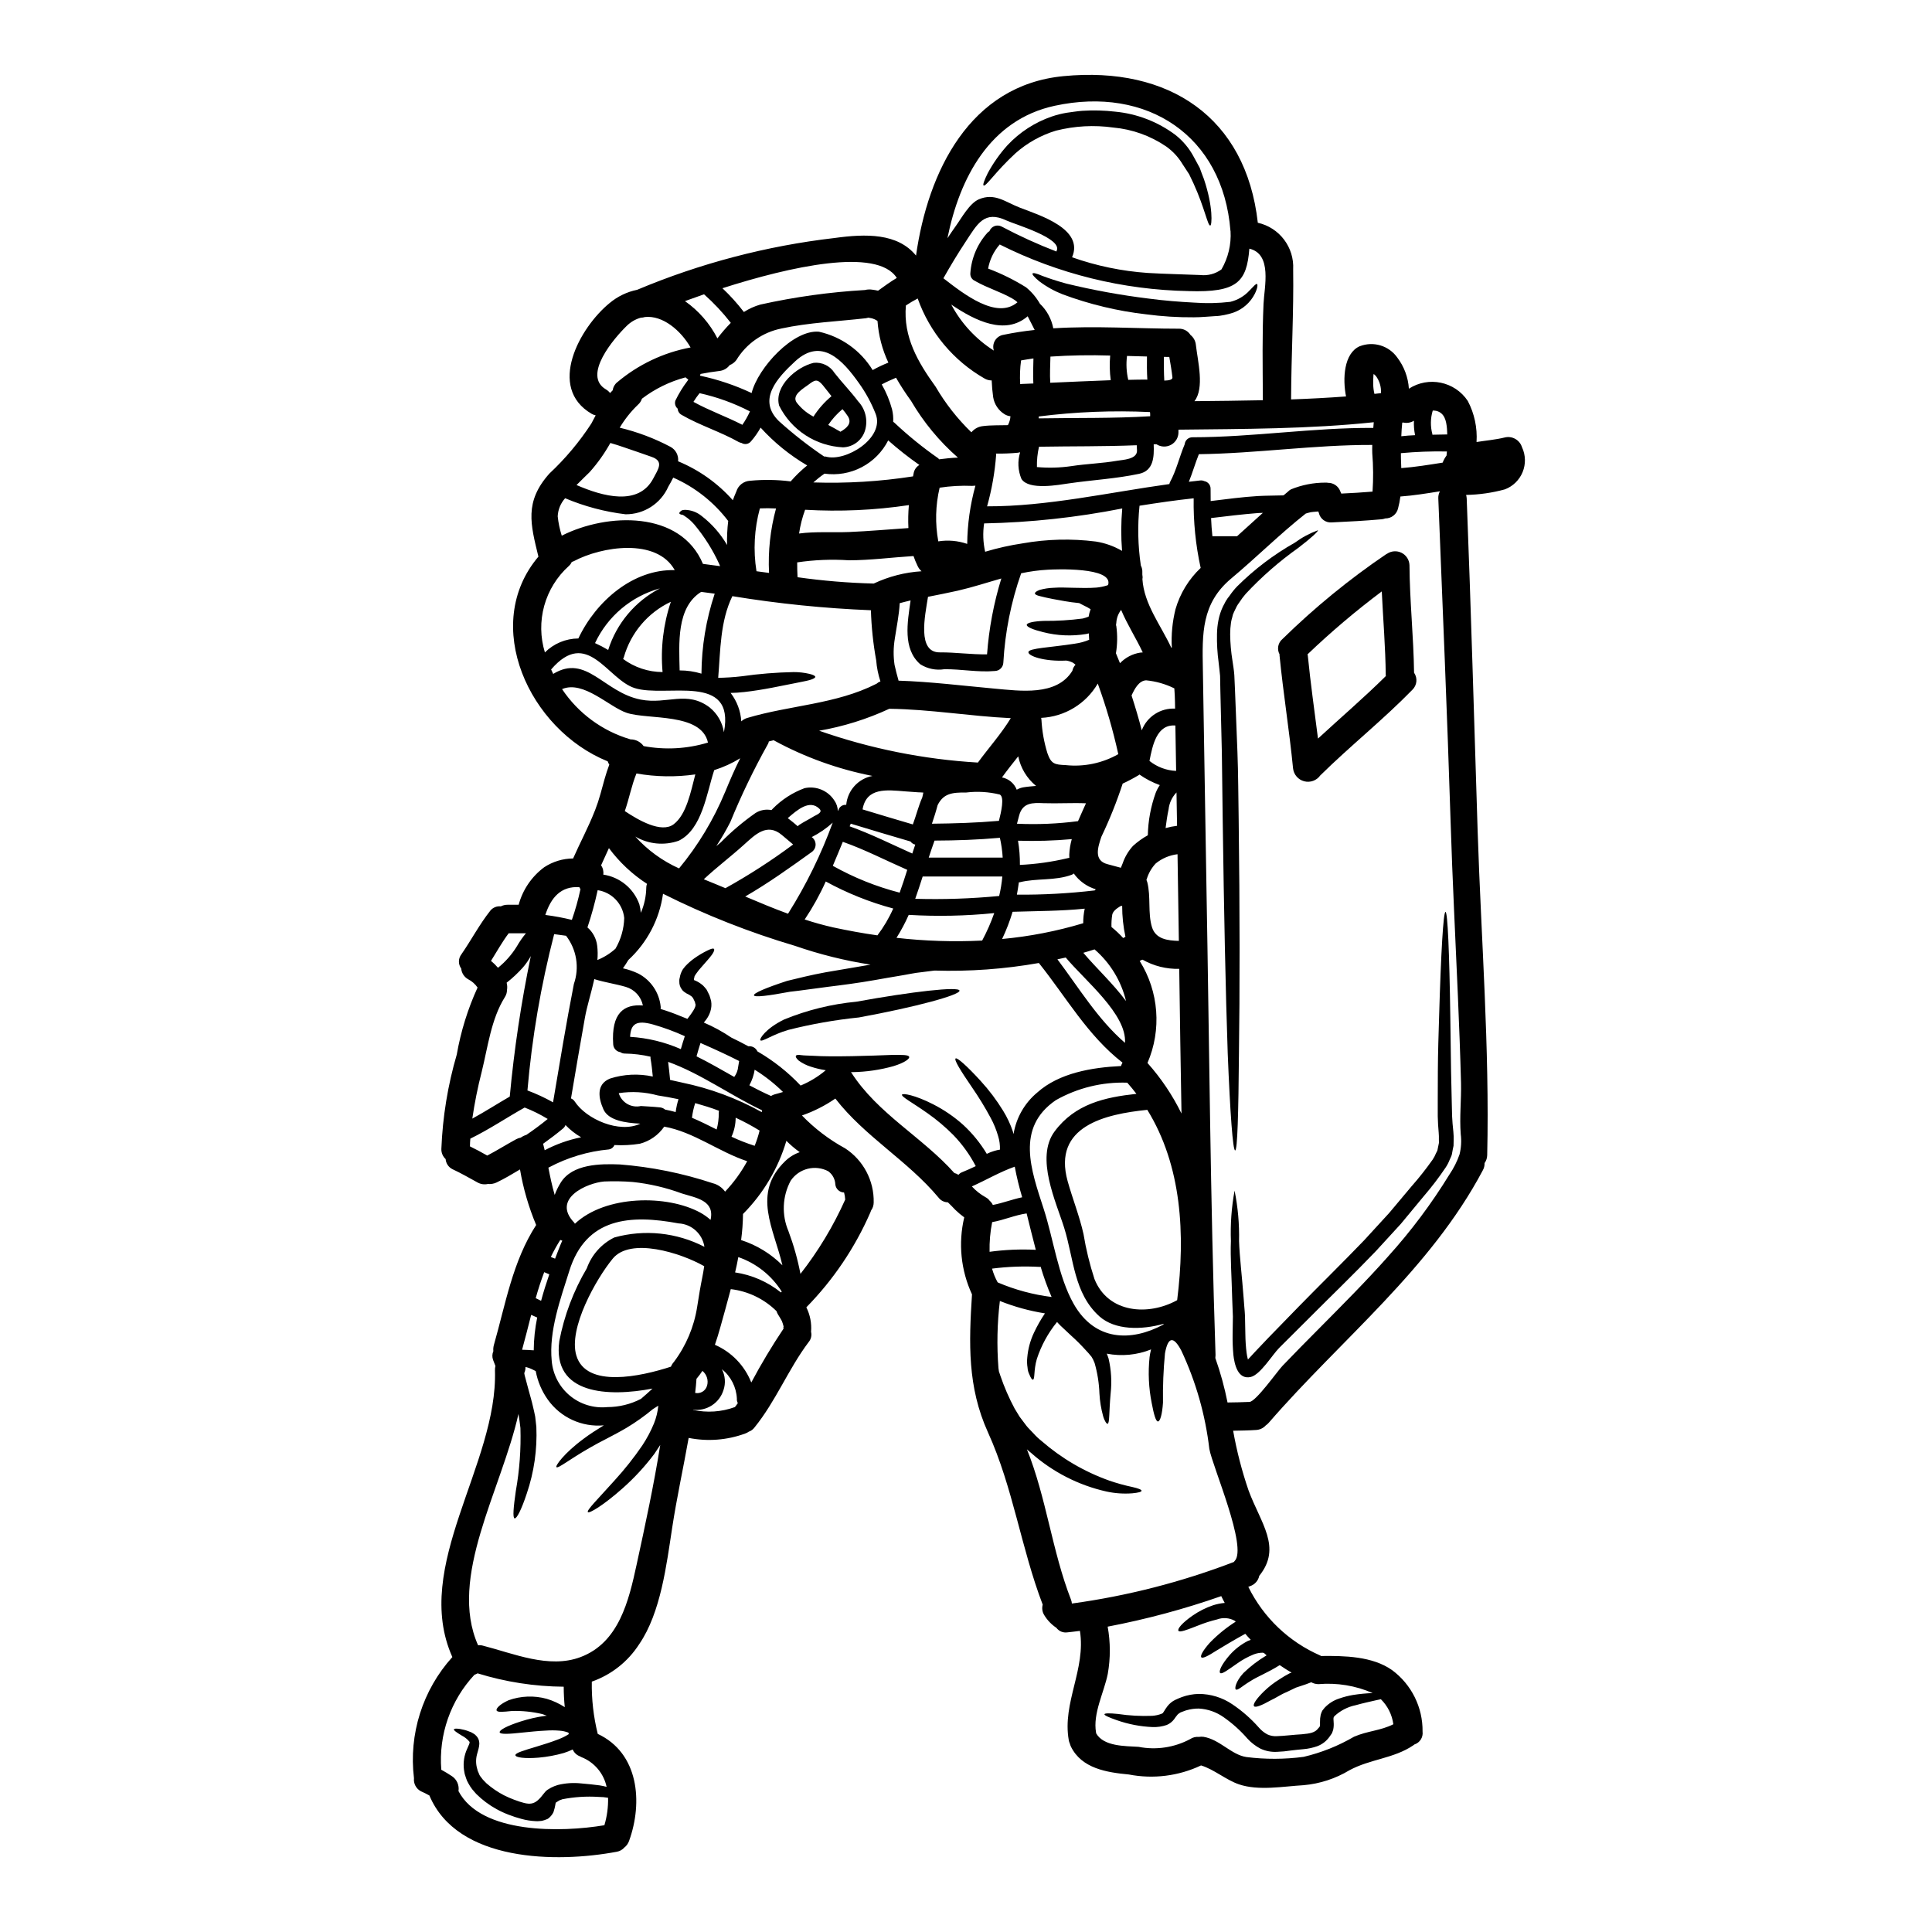 <?xml version="1.0" encoding="UTF-8"?>
<!-- Uploaded to: ICON Repo, www.svgrepo.com, Generator: ICON Repo Mixer Tools -->
<svg fill="#000000" width="800px" height="800px" version="1.1" viewBox="144 144 512 512" xmlns="http://www.w3.org/2000/svg">
 <g>
  <path d="m351.68 495.72c0-0.074-0.051-0.199-0.074-0.395-0.109-0.414-0.238-0.824-0.395-1.227-0.098-0.223-0.723-1.273-1.051-1.777v-0.004c-0.16-0.266-0.285-0.551-0.375-0.848-3.277-3.242-7.543-5.297-12.121-5.836-0.477 1.801-0.977 3.629-1.477 5.461-0.902 3.148-1.676 6.297-2.731 9.289 4.41 1.922 7.879 5.516 9.641 9.992 2.613-4.906 5.473-9.68 8.566-14.297v-0.176c-0.074 0.277-0.074 0.176-0.051-0.301 0.043 0.066 0.066 0.09 0.066 0.117zm77.285-175.61c-0.219-0.195-0.453-0.371-0.703-0.523-0.531-0.258-1.098-0.438-1.68-0.527-5.934 0.301-10.234-1.25-10.039-2.277 0.191-1.027 5.785-1.18 12.32-2.203l-0.004-0.004c1.305-0.172 2.574-0.516 3.785-1.027-0.023-0.574-0.051-1.148-0.098-1.699-0.227 0.047-0.453 0.125-0.699 0.172h-0.004c-3.797 0.629-7.684 0.457-11.414-0.5-2.754-0.676-4.356-1.379-4.328-1.93 0.027-0.551 1.832-0.953 4.609-1.051v0.004c3.422 0.027 6.84-0.18 10.234-0.629 0.527-0.133 1.047-0.301 1.555-0.5 0.109-0.672 0.285-1.328 0.527-1.965-0.277-0.172-0.602-0.352-0.879-0.523-0.828-0.395-1.555-0.789-2.152-1.102-2.754-0.25-5.117-0.75-6.961-1.078-1.453-0.301-2.606-0.523-3.383-0.75-0.852-0.199-1.355-0.426-1.379-0.723-0.023-0.301 0.395-0.602 1.227-0.93v-0.004c1.219-0.34 2.469-0.535 3.734-0.574 3.078-0.223 7.285 0.25 11.367-0.051 0.934-0.094 1.855-0.277 2.754-0.555 0.105-0.027 0.207-0.07 0.305-0.125 1.527-4.879-14.375-4.156-15.953-4.055-2.383 0.129-4.754 0.449-7.086 0.949-2.684 7.629-4.273 15.594-4.723 23.668-0.043 1.223-1.031 2.203-2.258 2.227-4.508 0.395-8.891-0.523-13.383-0.473h0.004c-2.211 0.352-4.469-0.113-6.363-1.301-4.723-4.082-3.406-11.148-2.578-16.926-0.977 0.223-1.93 0.473-2.883 0.723-0.172 3.18-0.828 6.234-1.305 9.414l0.004 0.004c-0.383 2.285-0.41 4.617-0.074 6.91 0.301 1.379 0.652 2.754 1.051 4.133v0.074c8.516 0.277 16.906 1.332 25.418 2.106 6.789 0.602 16.504 2.055 20.664-4.723 0.109-0.605 0.398-1.16 0.828-1.602zm61.105-40.016h-0.027c-6.91 5.461-13.094 11.648-19.832 17.277-7.836 6.613-7.613 14.562-7.438 23.965 0.301 19.309 0.621 38.625 0.953 57.949 0.75 41.273 1.027 82.594 2.406 123.86h-0.004c-0.004 0.254-0.023 0.504-0.051 0.754 1.359 3.84 2.441 7.773 3.231 11.773 1.828-0.027 3.781-0.051 5.809-0.148 1.703-0.051 7.363-8.094 8.742-9.543 3.148-3.301 6.359-6.535 9.566-9.766 6.234-6.297 12.52-12.57 18.41-19.207l-0.004-0.004c6.09-6.727 11.535-14.004 16.277-21.738 1.121-1.645 2.023-3.43 2.68-5.312 0.441-1.758 0.551-3.582 0.324-5.383-0.352-4.508 0.172-9.055 0.074-13.547-0.199-7.688-0.5-15.402-0.828-23.09-0.652-15.379-1.453-30.727-1.93-46.105-0.902-28.574-2.125-57.172-3.262-85.746-0.031-0.652 0.117-1.301 0.426-1.879-3.481 0.551-6.934 1.125-10.469 1.379h-0.004c-0.137 1.07-0.344 2.133-0.625 3.18-0.379 1.555-1.777 2.644-3.379 2.629-0.316 0.117-0.645 0.191-0.977 0.223-4.379 0.395-8.766 0.625-13.145 0.828h-0.004c-1.625 0.168-3.121-0.906-3.477-2.504l-0.152-0.395c-0.477 0.051-0.949 0.074-1.426 0.125v0.004c-0.375 0.023-0.746 0.09-1.105 0.199-0.258 0.059-0.512 0.129-0.762 0.219zm57.297-17.531c0.953 2.066 1.004 4.434 0.145 6.543-0.859 2.106-2.555 3.762-4.68 4.574-3.356 0.922-6.812 1.418-10.293 1.48 0.078 0.305 0.129 0.613 0.152 0.926 1.148 29.426 1.969 58.875 2.906 88.301 0.926 28.449 3.18 57.277 2.527 85.75-0.012 0.754-0.258 1.488-0.699 2.102 0.027 0.656-0.129 1.305-0.449 1.875-13.949 26.348-37.492 44.73-56.727 66.914-0.23 0.27-0.492 0.504-0.789 0.699-0.66 0.738-1.59 1.18-2.582 1.23-1.727 0.125-4.305 0.176-6.086 0.199h0.004c0.949 5.356 2.309 10.629 4.07 15.777 3.207 8.715 8.941 15.121 2.859 22.664l-0.004-0.004c-0.262 1.297-1.199 2.348-2.457 2.758-0.152 0.043-0.305 0.102-0.449 0.172 4.004 8.137 10.766 14.59 19.082 18.207 0.062 0.035 0.125 0.078 0.18 0.125 6.184-0.074 13.621 0.051 18.828 3.731 5.164 3.816 8.176 9.887 8.09 16.305 0.195 1.508-0.711 2.938-2.152 3.406-0.125 0.074-0.199 0.172-0.328 0.246-5.207 3.508-11.395 3.609-16.902 6.59-3.688 2.223-7.832 3.574-12.121 3.957-5.356 0.301-11.918 1.555-17.152-0.223-3.406-1.152-6.59-3.957-10.043-5.012h-0.004c-5.957 2.816-12.66 3.66-19.133 2.402-5.832-0.551-12.492-1.574-15.352-7.387-0.121-0.266-0.219-0.543-0.297-0.828-0.137-0.285-0.23-0.586-0.277-0.898-1.754-9.914 4.582-18.805 2.957-28.949-1.102 0.125-2.203 0.301-3.305 0.395v-0.004c-1.129 0.18-2.258-0.285-2.934-1.203-1.312-0.875-2.414-2.027-3.227-3.379-0.512-0.824-0.656-1.824-0.395-2.758-5.766-15.082-7.82-30.938-14.508-45.664-5.461-12.047-5.059-23.641-4.231-36.562-2.957-6.379-3.68-13.57-2.055-20.41-0.852-0.617-1.656-1.293-2.406-2.027-0.602-0.625-1.18-1.25-1.801-1.832l-0.125-0.125h-0.004c-0.973-0.012-1.891-0.473-2.477-1.254-8.164-9.789-19.559-16.176-27.348-26.246v0.004c-2.734 1.883-5.707 3.391-8.844 4.481 3.352 3.469 7.211 6.406 11.449 8.715 4.832 3.152 7.691 8.582 7.559 14.352-0.004 0.746-0.238 1.473-0.672 2.078-0.074 0.223-0.156 0.441-0.254 0.652-4.074 9.305-9.809 17.793-16.922 25.043 1.004 2.004 1.438 4.25 1.25 6.484 0.234 0.949 0.004 1.957-0.625 2.707-5.406 7.188-8.688 15.652-14.375 22.664v-0.004c-0.379 0.512-0.898 0.895-1.5 1.105-0.297 0.215-0.629 0.387-0.98 0.5-4.785 1.754-9.961 2.152-14.957 1.152-1.406 7.938-3.148 15.828-4.359 23.766-1.5 9.742-3.004 22.516-8.738 30.879v-0.004c-2.961 4.629-7.387 8.129-12.57 9.945-0.082 4.664 0.449 9.32 1.574 13.852 10.867 5.082 12.02 18.105 8.289 28.398-0.246 0.684-0.68 1.281-1.254 1.727-0.512 0.578-1.203 0.969-1.965 1.102-15.93 3.004-42.273 2.754-49.684-14.902h-0.004c-0.73-0.414-1.484-0.789-2.254-1.125-1.258-0.668-1.984-2.039-1.828-3.457-1.426-11.668 2.285-23.383 10.168-32.105-10.793-24.117 12.094-51.012 11.293-76.004-0.012-0.379 0.031-0.762 0.125-1.129-0.199-0.551-0.426-1.074-0.625-1.625-0.273-0.75-0.25-1.578 0.074-2.309-0.055-0.527-0.012-1.062 0.125-1.574 3.129-10.969 4.961-22.164 11.219-31.859-1.98-4.727-3.418-9.668-4.281-14.723-2.027 1.203-4.055 2.43-6.211 3.457-0.719 0.336-1.516 0.473-2.305 0.391-0.926 0.211-1.898 0.07-2.727-0.391-2.231-1.227-4.41-2.481-6.691-3.543-1.016-0.516-1.691-1.527-1.777-2.664-0.754-0.695-1.168-1.684-1.129-2.707 0.332-8.465 1.703-16.859 4.082-24.992 1.07-6.129 2.922-12.098 5.512-17.754-0.637-0.938-1.5-1.695-2.508-2.207-1.035-0.586-1.719-1.641-1.824-2.828-0.828-1.133-0.809-2.672 0.051-3.781 2.652-3.828 4.781-7.938 7.688-11.594v-0.004c0.676-0.805 1.711-1.219 2.754-1.102 0.551-0.281 1.16-0.426 1.777-0.426h2.953c1.07-3.981 3.453-7.481 6.762-9.938 2.285-1.504 4.957-2.316 7.691-2.332v-0.047c1.828-4.16 4.031-8.242 5.684-12.473 0.023-0.074 0.074-0.148 0.098-0.223 0.559-1.438 1.043-2.902 1.453-4.387 0.727-2.629 1.379-5.231 2.332-7.738-0.184-0.27-0.328-0.562-0.426-0.871-20.809-8.391-33.656-36.188-18.359-54.246-2.078-8.566-3.781-14.523 2.906-22.012 4.227-3.953 7.961-8.398 11.117-13.25 0.395-0.75 0.789-1.453 1.152-2.18h0.004c-0.371-0.074-0.727-0.207-1.051-0.395-11.945-6.957-3.207-22.887 4.754-29.375v0.004c2.102-1.758 4.606-2.965 7.289-3.508 16.695-7.016 34.301-11.637 52.289-13.723 8.34-1.152 16.727-1.328 21.613 4.656 3.148-22.211 14.199-45.176 39.094-47.555 27.949-2.707 48.355 10.91 51.484 38.855 5.727 1.277 9.688 6.504 9.367 12.359 0.172 11.344-0.5 22.434-0.551 34.461 4.856-0.176 9.719-0.426 14.562-0.789-0.93-4.66-0.602-11.414 3.606-13.301l0.004 0.004c3.609-1.414 7.723-0.188 9.965 2.977 1.82 2.391 2.894 5.269 3.082 8.266 5.211-3.367 12.16-1.93 15.602 3.234 1.766 3.348 2.57 7.117 2.328 10.895 2.481-0.395 5.012-0.602 7.477-1.203 1.984-0.488 4 0.668 4.582 2.629zm-23.773-3.356 3.938-0.074c-0.023-0.527-0.023-1.055-0.074-1.574-0.176-1.969-0.602-4.16-2.883-4.684-0.289-0.051-0.586-0.074-0.879-0.074-0.621 2.035-0.656 4.203-0.098 6.258zm3.754 5.512c0.051-0.352 0.074-0.699 0.102-1.074-4.07-0.078-8.145 0.074-12.199 0.449 0 1.027 0.027 2.055 0.074 3.082 0 0.301 0.027 0.574 0.027 0.879 3.68-0.277 7.312-0.879 10.969-1.453v-0.004c0.254-0.672 0.602-1.309 1.035-1.883zm-8.336-5.383v-0.004c-0.262-1.258-0.363-2.543-0.305-3.828-0.883 0.543-1.945 0.703-2.949 0.449-0.051 0.027-0.078 0.051-0.125 0.078h-0.027c-0.121 1.18-0.199 2.363-0.246 3.578 1.203-0.133 2.434-0.23 3.66-0.281zm-5.762 341.61c-0.336-2.519-1.5-4.856-3.309-6.637-0.426 0.102-0.875 0.199-1.379 0.301-1.5 0.355-3.328 0.727-5.356 1.305v-0.004c-2.066 0.434-3.981 1.422-5.531 2.856l-0.102 0.121c-0.199 0.25-0.223 0.395-0.148 1.379h-0.004c0.07 0.695 0.039 1.398-0.098 2.082-0.035 0.164-0.086 0.32-0.152 0.473l-0.074 0.176-0.023 0.098-0.023 0.051v0.023l-0.148 0.277-0.551 0.789h-0.004c-0.801 1.156-1.938 2.039-3.258 2.531-1.184 0.414-2.41 0.676-3.656 0.785-1.098 0.125-2.277 0.199-3.328 0.352h-0.004c-1.219 0.195-2.445 0.309-3.68 0.352-1.516 0.086-3.031-0.207-4.406-0.852-1.289-0.68-2.449-1.578-3.434-2.652-1.848-2.129-3.949-4.019-6.258-5.637-1.945-1.395-4.246-2.203-6.637-2.328-1.062-0.008-2.125 0.137-3.148 0.426-0.473 0.098-1.125 0.426-1.676 0.598v0.004c-0.121 0.082-0.246 0.16-0.375 0.227-0.125 0.121-0.25 0.172-0.395 0.324-0.348 0.414-0.672 0.852-0.977 1.301-0.504 0.652-1.168 1.16-1.926 1.477-1.195 0.406-2.449 0.59-3.711 0.551-3.269-0.133-6.504-0.758-9.59-1.852-2.129-0.75-3.277-1.277-3.203-1.555 0.074-0.277 1.328-0.301 3.543-0.074h-0.004c3.019 0.453 6.07 0.617 9.117 0.5 0.832-0.059 1.652-0.234 2.434-0.523 0.246-0.102 0.547-0.277 0.426-0.277 0 0 0.098-0.148 0.199-0.277v0.004c0.309-0.527 0.652-1.039 1.023-1.527 0.547-0.688 1.238-1.246 2.031-1.629 0.602-0.25 1.051-0.5 1.777-0.75 1.426-0.512 2.922-0.793 4.434-0.828 3.168 0.004 6.266 0.953 8.887 2.731 2.59 1.738 4.949 3.801 7.016 6.137 0.637 0.754 1.41 1.379 2.277 1.852 0.781 0.367 1.645 0.531 2.504 0.477 1.969-0.047 4.535-0.395 6.664-0.5 2.176-0.199 3.504-0.426 4.356-1.602l0.352-0.395 0.023-0.121c0.051-0.125 0.125-0.355 0.074-0.305-0.023-0.051 0.027-0.449 0-0.852-0.016-0.629 0.043-1.258 0.18-1.875 0.102-0.383 0.242-0.75 0.422-1.102 0.199-0.277 0.426-0.551 0.625-0.789h0.004c0-0.027 0.02-0.051 0.051-0.051 1.066-1.117 2.402-1.945 3.879-2.406 1.176-0.41 2.379-0.719 3.606-0.922 1.719-0.27 3.449-0.438 5.184-0.504-4.512-1.969-9.445-2.777-14.352-2.363-0.672 0.004-1.336-0.168-1.922-0.5l-0.652 0.25-0.723 0.277c-0.93 0.324-1.832 0.625-2.707 0.902-0.852 0.426-1.676 0.789-2.453 1.18-1.602 0.648-2.906 1.602-4.156 2.152-2.457 1.379-4.133 2.055-4.484 1.574-0.352-0.48 0.648-1.969 2.68-3.961v0.004c1.234-1.191 2.594-2.246 4.051-3.148 0.859-0.574 1.746-1.098 2.66-1.574l0.574-0.223c-1.102-0.602-2.129-1.277-3.148-1.969-3.227 2.027-6.035 3.078-7.836 4.281-2.129 1.273-3.254 2.481-3.781 2.176-0.395-0.172-0.074-2.102 1.969-4.328l-0.004-0.004c1.867-1.812 3.941-3.398 6.184-4.723-0.246-0.199-0.473-0.426-0.723-0.625h-0.004c-0.105-0.039-0.215-0.062-0.324-0.074-0.809 0.008-1.609 0.16-2.363 0.449-1.551 0.625-3.019 1.434-4.383 2.402-2.453 1.703-4.055 2.934-4.508 2.531s0.328-2.254 2.531-4.781c1.352-1.52 2.973-2.773 4.781-3.707 0.258-0.117 0.52-0.215 0.789-0.301-0.5-0.527-1-1.055-1.453-1.605-3.055 1.68-5.66 3.254-7.613 4.438-2.18 1.402-3.656 2.176-4.031 1.801s0.449-1.855 2.277-3.91l0.004 0.004c2.043-2.106 4.328-3.965 6.809-5.535-0.047-0.09-0.113-0.168-0.199-0.223-1.449-0.82-3.18-0.953-4.738-0.371-1.723 0.414-3.418 0.961-5.059 1.629-2.906 1.125-4.805 1.879-5.156 1.379-0.352-0.5 0.977-2.106 3.754-4.035 1.664-1.156 3.484-2.074 5.406-2.727 1.012-0.324 2.051-0.535 3.106-0.629-0.324-0.578-0.625-1.18-0.926-1.801h0.004c-9.82 3.438-19.883 6.141-30.105 8.09 0.75 4.137 0.758 8.375 0.027 12.52-0.98 4.91-4.008 10.492-3.106 15.551-0.004 0.066 0.004 0.137 0.023 0.199 2.004 3.508 7.664 3.356 11.246 3.582 4.66 0.91 9.488 0.184 13.676-2.055 0.668-0.449 1.473-0.652 2.277-0.574 0.414-0.07 0.836-0.078 1.25-0.027 4.328 0.703 7.359 4.758 11.367 5.359 5.043 0.637 10.145 0.621 15.18-0.051 4.688-1.105 9.188-2.902 13.348-5.332 3.59-1.559 7.019-1.582 10.426-3.309zm-5.008-352.56c0.574-0.074 1.148-0.148 1.727-0.199 0.102-1.633-0.379-3.246-1.352-4.559-0.18-0.188-0.371-0.367-0.574-0.527l-0.074 0.395c0.023 0.074-0.051 0.953-0.051 1.078 0 0.375-0.023 0.789 0 1.148 0 0.898 0.109 1.793 0.324 2.664zm-0.305 9.016c0.027-0.504 0.074-1.004 0.125-1.504-17.078 1.801-34.609 1.773-51.762 1.969v0.676l0.004 0.004c0.008 1.391-0.746 2.672-1.969 3.336-1.219 0.664-2.707 0.605-3.871-0.156-0.238 0.023-0.48 0.031-0.723 0.027 0.125 3.301 0 6.988-3.856 7.812-6.137 1.305-12.348 1.625-18.559 2.527-2.754 0.395-10.629 1.906-12.617-1.148h-0.004c-0.953-2.246-1.078-4.758-0.355-7.086-0.203 0.059-0.414 0.098-0.625 0.125-1.922 0.176-3.852 0.25-5.781 0.227 0 0.102 0.047 0.176 0.047 0.301v-0.004c-0.344 4.629-1.148 9.207-2.402 13.676 15.852 0.051 32.305-3.68 48.309-5.902v-0.004c0.027-0.164 0.078-0.324 0.148-0.477 1.727-3.18 2.504-6.734 3.91-10.062 0.098-1.078 1.02-1.891 2.102-1.855 15.984-0.016 31.965-2.582 47.891-2.477zm-0.199 16.879c0.227-3.394 0.203-6.801-0.074-10.191-0.023-0.723-0.023-1.453 0-2.176-15.277-0.051-30.602 2.25-45.953 2.453-0.977 2.43-1.676 4.91-2.652 7.312 1-0.125 2.027-0.246 3.031-0.352 0.359-0.039 0.723 0.02 1.051 0.176 1 0.176 1.715 1.062 1.676 2.078 0 1.074 0 2.152 0.023 3.203 4.16-0.5 8.34-1.074 12.523-1.328 2.227-0.125 4.508-0.102 6.785-0.176 0.375-0.324 0.75-0.648 1.125-0.949h0.004c0.242-0.266 0.531-0.484 0.852-0.652 2.887-1.176 5.973-1.781 9.09-1.777 0.242-0.023 0.488-0.004 0.727 0.051 1.281-0.008 2.457 0.699 3.055 1.828 0.148 0.324 0.301 0.672 0.449 1.023 2.762-0.121 5.547-0.297 8.297-0.523zm-28.891-49.734c0.199-4.508 2.383-13.199-3.754-14.648-0.699 8.812-3.18 11.672-16.137 11.246v-0.004c-17.387-0.324-34.477-4.543-50.012-12.344l-0.027 0.023c-1.578 1.801-2.633 4-3.055 6.359 3.504 1.312 6.871 2.973 10.043 4.957 1.488 1.215 2.734 2.691 3.684 4.359 1.832 1.746 3.07 4.023 3.539 6.512 11.145-0.699 22.461 0.102 33.207 0.102h0.004c1.27-0.051 2.469 0.578 3.148 1.652 0.812 0.645 1.332 1.594 1.43 2.629 0.5 4.356 2.332 11.441-0.375 14.926 6.012-0.051 12.066-0.125 18.129-0.25-0.047-9.543-0.195-17.156 0.176-25.52zm-7.008 61.555c2.277-2.055 4.559-4.133 6.836-6.188-0.43 0.027-0.879 0.027-1.305 0.051-4.156 0.328-8.289 0.828-12.422 1.328 0.074 1.605 0.172 3.207 0.352 4.809zm-0.652 271.59c3.508-3.543-5.902-25.145-6.691-29.676l-0.004-0.004c-1.055-9.039-3.562-17.852-7.434-26.094-2.078-3.938-3.543-3.656-4.328 0.75-0.418 4.336-0.594 8.695-0.527 13.051-0.199 3.106-0.75 4.961-1.328 4.984-0.574 0.023-1.102-1.93-1.652-4.832v-0.004c-0.809-4.016-1.004-8.129-0.574-12.203 0.078-0.625 0.195-1.242 0.348-1.852l0.051-0.199 0.004-0.004c-3.727 1.496-7.805 1.887-11.746 1.125 0.172 0.426 0.352 0.879 0.473 1.277v0.004c0.715 3.035 0.898 6.168 0.551 9.266-0.449 4.961-0.246 7.836-0.789 8.039-0.25 0.074-0.789-0.625-1.203-2.027-0.539-1.957-0.867-3.965-0.977-5.988-0.094-2.731-0.523-5.438-1.273-8.066l-0.395-0.926-0.426-0.75c-0.551-0.699-1.078-1.273-1.652-1.879-1.184-1.309-2.438-2.555-3.754-3.731-0.953-0.879-1.883-1.75-2.781-2.606-0.324-0.324-0.648-0.648-0.949-1h-0.004c-2.379 2.914-4.195 6.242-5.359 9.816-0.879 2.981-0.453 5.438-1.051 5.461-0.227 0.051-0.551-0.453-0.93-1.379-0.281-0.562-0.445-1.176-0.477-1.801-0.148-0.887-0.176-1.789-0.074-2.684 0.195-2.281 0.797-4.512 1.777-6.582 0.836-1.781 1.809-3.492 2.906-5.117-4.09-0.648-8.098-1.75-11.945-3.285-0.711 5.902-0.836 11.859-0.375 17.785 0.023 0.301 0.098 0.574 0.125 0.875 0.148 0.395 0.277 0.789 0.395 1.18 1.016 2.984 2.273 5.879 3.762 8.66 0.426 0.699 0.875 1.426 1.328 2.176 0.574 0.75 1.18 1.555 1.777 2.363 0.449 0.602 1.25 1.328 1.879 2.031l-0.004-0.004c0.664 0.746 1.395 1.434 2.176 2.051 5.277 4.594 11.367 8.152 17.957 10.496 2.016 0.695 4.074 1.266 6.164 1.703 1.527 0.352 2.363 0.676 2.363 0.977s-0.879 0.527-2.457 0.676c-2.297 0.176-4.609 0.016-6.859-0.477-7.414-1.664-14.281-5.184-19.961-10.234-0.387-0.297-0.754-0.613-1.102-0.949 5.16 12.824 6.637 26.848 11.672 39.82h-0.004c0.137 0.332 0.223 0.688 0.25 1.051 14.691-2.012 29.105-5.711 42.949-11.023 0.051-0.086 0.102-0.184 0.176-0.258zm-1.078-352.45c0-0.023-0.027-0.074-0.027-0.098-1.988-25.172-22.059-38.418-46.578-33.109-17.18 3.703-25.219 19.156-28.426 35.109 0.75-1.125 1.504-2.254 2.277-3.328 1.453-2.004 3.543-5.902 6.039-6.992 4.231-1.801 6.988 0.703 10.941 2.231 5.211 2.004 17.004 5.633 13.777 13.121v0.004c6.473 2.289 13.227 3.688 20.074 4.156 4.633 0.277 9.289 0.352 13.926 0.551 1.984 0.223 3.981-0.309 5.59-1.492 1.781-3.074 2.621-6.606 2.406-10.152zm-7.918 89.266c-1.332-6.059-1.953-12.25-1.855-18.453-4.723 0.504-9.516 1.203-14.352 1.969h0.004c-0.547 5.273-0.43 10.602 0.348 15.848 0.297 0.562 0.434 1.195 0.395 1.832-0.012 0.184-0.012 0.367 0 0.551-0.004 0.074 0.004 0.152 0.023 0.223 0.074 0.332 0.074 0.676 0 1.004 0.426 6.637 4.859 12.172 7.641 18.152 0.047-0.02 0.098-0.027 0.148-0.023-0.18-3.418 0.152-6.844 0.977-10.164 1.207-4.176 3.512-7.953 6.672-10.938zm-5.082 144.59c-0.227-12.773-0.426-25.555-0.598-38.34-3.398 0.086-6.758-0.754-9.719-2.43-0.176 0.047-0.328 0.098-0.5 0.148 0.277-0.074 0.199-0.027-0.227 0.172l-0.023 0.027v0.004c5.078 8.125 5.844 18.223 2.055 27.02 3.602 4.035 6.633 8.543 9.012 13.398zm-0.699-45.75c-0.125-7.664-0.223-15.305-0.352-22.965v-0.004c-2.121 0.254-4.129 1.105-5.785 2.457-1.09 1.172-1.898 2.574-2.363 4.106-0.043 0.07-0.074 0.145-0.098 0.223 0.074 0.199 0.148 0.395 0.223 0.602 1.004 3.883 0.102 8.164 1.25 11.945 0.988 3.16 4.121 3.559 7.125 3.637zm-0.449 95.211c2.176-17.406 1.25-35.586-7.914-50.438-11.066 1.125-25.168 4.281-21.113 18.895 1.305 4.684 3.148 9.266 4.207 14.023 0.664 4.043 1.637 8.027 2.906 11.922 3.633 9.105 14.324 9.805 21.914 5.598zm-0.027-125.71c-0.047-2.957-0.098-5.902-0.148-8.84-1.184 1.227-1.922 2.812-2.102 4.504-0.352 1.629-0.578 3.281-0.789 4.938 0.996-0.277 2.012-0.477 3.039-0.602zm-0.246-14.562c-0.051-4.008-0.125-8.016-0.199-12.02-4.91-0.375-6.039 5.16-6.863 9.391l-0.004-0.004c2.016 1.609 4.488 2.535 7.062 2.644zm-0.277-16.504c0-0.574-0.027-1.125-0.027-1.699-0.023-1.152-0.074-2.406-0.172-3.656l-0.004-0.004c-2.34-1.156-4.875-1.879-7.477-2.129-1.93 0.098-3.055 2.277-3.856 4.008 0.977 3.031 1.902 6.109 2.703 9.242 1.387-3.629 4.953-5.949 8.832-5.75zm-2.859-86.922c1.277-0.027 2.231-0.25 2.156-0.852-0.199-1.832-0.527-3.609-0.828-5.41-0.477 0-0.953 0-1.43-0.023-0.02 2.109-0.02 4.188 0.102 6.293zm-0.301 250.18h0.004c0.066-0.07 0.125-0.145 0.176-0.227-5.934 1.676-12.949 1.727-17.082-1.969-6.785-6.109-6.762-15.223-9.316-23.414-2.125-6.859-7.738-18.605-2.555-25.586 5.438-7.312 13.301-9.055 21.688-9.965-0.746-1.004-1.574-1.969-2.43-2.957-6.617-0.23-13.168 1.375-18.93 4.633-10.719 7.336-6.535 18.555-3.231 28.773 2.582 7.914 3.856 17.984 7.965 25.223 5.609 9.879 15.199 10.055 23.715 5.5zm-1.969-140.95h0.004c0.277-0.719 0.641-1.398 1.078-2.027-1.918-0.695-3.734-1.637-5.406-2.809-0.094 0.059-0.176 0.129-0.254 0.203-1.352 0.809-2.746 1.543-4.18 2.203-1.574 4.816-3.461 9.523-5.648 14.094-0.902 2.703-2.129 6.297 1.625 7.262 1.203 0.305 2.383 0.629 3.543 0.953 0.148-0.395 0.328-0.789 0.477-1.18 0.586-1.707 1.516-3.273 2.727-4.609 1.199-1.094 2.519-2.043 3.938-2.828 0.082-3.84 0.789-7.641 2.09-11.25zm-1.473-99.781v-0.652c-0.023-0.148-0.023-0.301-0.051-0.449v-0.004c-9.84-0.465-19.699-0.074-29.469 1.164 0.004 0.168-0.004 0.336-0.027 0.504 9.801-0.168 19.742 0.035 29.547-0.562zm-1.402-9.719c0.148 0 0.375 0 0.648 0.023-0.125-2.051-0.125-4.082-0.098-6.137l-5.285-0.148c-0.27 2.113-0.16 4.262 0.328 6.336 1.48-0.023 2.914-0.074 4.394-0.074zm-1.215 72.359c0.199-0.023 0.426-0.023 0.652-0.047-1.832-3.887-4.133-7.438-5.734-11.273-0.77 0.992-1.215 2.199-1.277 3.457-0.023 0.152-0.051 0.305-0.074 0.477-0.023 0.172 0.051 0.227 0.074 0.352v-0.004c0.332 2.398 0.297 4.828-0.098 7.215 0.375 0.879 0.723 1.75 1.074 2.629 1.434-1.5 3.328-2.488 5.383-2.805zm-6.109-50.852c1.379-0.246 5.383-0.324 5.234-2.777-0.027-0.449-0.051-0.879-0.074-1.328-8.594 0.352-17.281 0.246-25.895 0.395-0.41 1.766-0.594 3.574-0.551 5.387 3.047 0.277 6.113 0.195 9.141-0.25 4.027-0.621 8.137-0.723 12.145-1.426zm1.574 126.5c0.199-0.125 0.395-0.227 0.598-0.352v0.004c-0.582-2.691-0.875-5.438-0.871-8.191l-0.453 0.074c-1.199 0.727-2.004 1.43-2.176 2.277-0.172 1.078-0.238 2.168-0.203 3.258 1.109 0.895 2.148 1.875 3.109 2.93zm0.477 27.773c0.523-7.59-10.629-16.531-15.703-22.617-0.723 0.176-1.477 0.328-2.203 0.477 5.715 7.59 10.723 15.941 17.91 22.141zm-1.055 6.137c0.102-0.312 0.234-0.613 0.395-0.902-9.266-7.191-14.926-17.359-22.164-26.398-9.129 1.613-18.402 2.285-27.672 2.004-1.102 0.125-2.231 0.277-3.41 0.43-1.855 0.172-3.883 0.648-5.961 0.977s-4.184 0.723-6.383 1.102c-4.461 0.789-8.66 1.328-12.496 1.801-3.836 0.477-7.141 1-10.043 1.305-5.734 1.074-9.391 1.527-9.539 0.949-0.148-0.578 3.207-2.004 8.789-3.828 2.859-0.699 6.359-1.574 10.195-2.277 3.656-0.625 7.688-1.305 11.895-2.027v-0.004c-6.816-1.059-13.52-2.731-20.035-4.988-12.031-3.559-23.723-8.176-34.941-13.793-0.938 6.738-4.188 12.941-9.191 17.555-0.453 0.75-0.93 1.504-1.43 2.203h0.004c1.426 0.309 2.816 0.789 4.133 1.426 3.277 1.738 5.473 4.996 5.859 8.688 0.031 0.219 0.023 0.441-0.023 0.656 1.773 0.535 3.519 1.16 5.231 1.875l1.883 0.75c1.223-1.605 2.43-3.231 2.102-3.984v0.004c-0.059-0.145-0.09-0.297-0.098-0.453-0.078-0.195-0.277-0.551-0.395-0.824l-0.125-0.277-0.023-0.027-0.078-0.074-0.004 0.004c-0.078-0.141-0.188-0.262-0.32-0.352-0.395-0.305-0.824-0.559-1.281-0.75-0.234-0.137-0.461-0.285-0.676-0.449-0.273-0.203-0.5-0.461-0.672-0.754-0.391-0.555-0.594-1.223-0.578-1.902v-0.477c0-0.125 0.027-0.148 0.027-0.246l0.098-0.395 0.074-0.395 0.027-0.098c0.047-0.25 0.047-0.176 0.074-0.25l0.098-0.328v-0.004c0.145-0.391 0.328-0.77 0.551-1.125l0.625-0.789 0.004 0.004c0.711-0.773 1.504-1.469 2.359-2.078 1.133-0.812 2.332-1.523 3.582-2.129 0.879-0.426 1.453-0.602 1.652-0.395 0.199 0.207 0.023 0.789-0.574 1.605-0.598 0.82-1.574 1.879-2.656 3.129-0.574 0.617-1.098 1.273-1.574 1.969l-0.301 0.5c-0.098 0.148-0.023 0.223-0.074 0.301v-0.004c-0.082 0.242-0.125 0.496-0.125 0.754 0.664 0.242 1.285 0.578 1.855 1 0.387 0.262 0.734 0.582 1.027 0.953l0.223 0.277 0.125 0.125 0.051 0.074 0.023 0.027 0.148 0.246v0.027l0.223 0.426c0.152 0.324 0.277 0.523 0.453 0.926 0.148 0.477 0.301 0.953 0.426 1.453h0.004c0.16 0.938 0.094 1.898-0.203 2.805-0.242 0.754-0.605 1.461-1.074 2.102-0.227 0.305-0.43 0.551-0.652 0.828 2.551 1.09 4.992 2.426 7.289 3.981 1.527 0.723 3.031 1.504 4.508 2.301v0.004c1.012-0.121 1.984 0.426 2.406 1.352 4.234 2.449 8.09 5.496 11.445 9.055 2.414-1 4.66-2.371 6.66-4.059-1.355-0.203-2.688-0.523-3.984-0.953-1.141-0.355-2.215-0.895-3.18-1.602-0.598-0.551-0.875-0.977-0.75-1.25 0.121-0.277 0.613-0.316 1.398-0.199 0.789 0.117 1.801 0.098 3.106 0.172 2.606 0.176 6.297 0.176 10.391 0.102s7.816-0.227 10.52-0.328c2.727-0.027 4.41-0.051 4.606 0.5 0.195 0.551-1.375 1.629-4.106 2.457l0.004 0.004c-3.566 1.004-7.242 1.543-10.945 1.602h-0.395l0.102 0.098c6.957 10.895 18.828 17.105 27.32 26.648h0.004c0.336 0.07 0.66 0.203 0.949 0.395 0.047 0.02 0.09 0.043 0.129 0.074 0.246-0.301 0.562-0.535 0.926-0.68 1.25-0.5 2.457-1.051 3.656-1.625-1.574-3.019-3.57-5.793-5.938-8.242-2.086-2.106-4.359-4.027-6.785-5.734-4.109-2.906-7.086-4.434-6.812-4.984 0.199-0.395 3.356 0.074 8.266 2.578v0.004c2.867 1.461 5.539 3.289 7.938 5.434 2.441 2.25 4.551 4.84 6.258 7.688 0.652-0.324 1.332-0.586 2.031-0.789 0.477-0.145 0.961-0.254 1.453-0.324 0.047-1.215-0.113-2.426-0.477-3.582-0.484-1.695-1.156-3.332-2.004-4.883-1.477-2.75-3.109-5.418-4.883-7.988-3.055-4.461-4.856-7.363-4.379-7.715 0.395-0.301 2.906 1.879 6.637 5.961h-0.004c2.227 2.426 4.211 5.062 5.938 7.871 1.082 1.742 1.957 3.609 2.606 5.559 0.039 0.219 0.098 0.438 0.172 0.652 0.699-4.316 2.934-8.23 6.297-11.023 5.789-5.176 14.453-6.633 22.191-7.008zm0.277-136.51c-0.297-3.746-0.281-7.508 0.051-11.246-12.062 2.387-24.312 3.711-36.605 3.961-0.375 2.496-0.281 5.043 0.273 7.508 3.266-0.98 6.598-1.723 9.969-2.227 6.391-1.133 12.918-1.293 19.359-0.477 2.453 0.383 4.812 1.223 6.957 2.481zm1.055 119.3c-1.277-5.328-4.195-10.121-8.34-13.699-0.977 0.305-1.969 0.625-2.981 0.902 3.309 3.93 7.941 8.223 11.324 12.797zm-4.203-171.07c-5.281-0.172-10.562-0.078-15.832 0.277-0.047 2.328-0.195 4.656-0.047 6.934 5.356-0.223 10.695-0.5 16.027-0.676-0.289-2.164-0.34-4.356-0.148-6.535zm2.152 105.63v0.004c-1.398-6.352-3.211-12.598-5.438-18.707-3.133 5.379-8.781 8.801-15 9.09 0.023 0.148 0.051 0.328 0.074 0.5 0.16 3 0.688 5.969 1.574 8.84 1 2.883 1.902 3.055 4.883 3.18l0.004 0.004c4.824 0.504 9.684-0.512 13.902-2.906zm-6.262 36.113v0.004c0.094-0.105 0.195-0.207 0.301-0.301-2.356-0.711-4.406-2.18-5.836-4.184-0.141 0.113-0.289 0.215-0.449 0.301-4.512 1.703-9.344 0.879-13.926 2.031h-0.176c-0.148 1.102-0.324 2.176-0.523 3.277 6.887 0.051 13.77-0.324 20.609-1.125zm-2.301-23.09c-3.731-0.152-7.477 0.098-11.195-0.027-2.957-0.125-5.586-0.199-6.516 3.254-0.195 0.727-0.375 1.453-0.574 2.18v0.008c5.402 0.25 10.812 0.023 16.176-0.68 0.676-1.602 1.41-3.156 2.106-4.731zm-0.727 31.781-0.004 0.004c-0.008-1.297 0.121-2.59 0.395-3.859-6.336 0.648-12.723 0.625-19.109 0.828-0.742 2.473-1.672 4.883-2.781 7.211 7.285-0.672 14.488-2.074 21.496-4.18zm-3.703-18.156-0.004 0.004c0.062-1.402 0.289-2.789 0.672-4.133-4.738 0.43-9.496 0.57-14.25 0.422 0.355 2.121 0.523 4.266 0.5 6.414 4.254-0.199 8.48-0.797 12.625-1.781 0.152-0.043 0.312-0.07 0.477-0.074 0-0.273-0.023-0.551-0.023-0.848zm-3.356-160.02c1.703-3.328-11.121-7.039-13.25-8.039-5.934-2.805-7.762 0.926-10.867 5.633-2.078 3.148-4.031 6.387-5.883 9.668 5.434 4.207 14.148 11.043 19.633 6.359-0.418-0.387-0.879-0.723-1.379-1-3.106-1.777-6.562-2.777-9.668-4.535-0.051-0.023-0.051-0.051-0.074-0.074h0.004c-0.867-0.285-1.434-1.117-1.379-2.027 0.258-4.027 1.871-7.848 4.582-10.844 0.137-0.141 0.301-0.258 0.477-0.348 0.227-0.621 0.707-1.109 1.32-1.352 0.613-0.238 1.301-0.203 1.887 0.098 4.715 2.504 9.578 4.719 14.562 6.637 0.004-0.051-0.023-0.125 0.035-0.176zm-1.328 277.23 0.004-0.004c-1.133-2.609-2.106-5.285-2.906-8.012-0.074 0-0.125 0.047-0.199 0.047-4.231-0.238-8.473-0.086-12.676 0.453 0.34 1.23 0.82 2.418 1.43 3.543 0.023 0.051 0.074 0.074 0.102 0.125 4.543 1.941 9.336 3.234 14.242 3.844zm-16.43-11.973 0.004-0.004c4.055-0.551 8.156-0.727 12.242-0.523-0.875-3.281-1.652-6.539-2.43-9.645-3.148 0.453-6.062 1.777-9.141 2.305l0.004 0.004c-0.516 2.586-0.742 5.223-0.684 7.859zm8.543-229.99c1-0.051 2.027-0.102 3.055-0.125-0.125-2.203-0.023-4.41 0.023-6.637-1.102 0.148-2.203 0.352-3.277 0.523v-0.004c-0.289 2.086-0.367 4.195-0.23 6.297 0.141-0.031 0.281-0.051 0.422-0.059zm3.406-14.301c-0.625-1.18-1.199-2.434-1.855-3.633-5.934 5.086-13.801 1.273-20.258-3.106v-0.004c2.644 4.977 6.535 9.18 11.293 12.203-0.293-0.898-0.18-1.875 0.312-2.68 0.492-0.805 1.309-1.355 2.242-1.504 2.731-0.566 5.484-0.992 8.258-1.281zm-2.891 121.18c1.051-0.176 2.152-0.25 3.254-0.352h0.004c-2.434-1.988-4.102-4.758-4.727-7.84-1.477 1.855-2.93 3.684-4.305 5.586 1.777 0.34 3.25 1.57 3.906 3.254 0.578-0.328 1.211-0.547 1.867-0.648zm-0.426 108.66c-0.797-2.668-1.453-5.375-1.965-8.109-3.938 1.379-7.562 3.543-11.367 5.231 1.055 1.148 2.289 2.121 3.656 2.879 0.426 0.219 0.797 0.539 1.074 0.93 0.352 0.305 0.633 0.68 0.824 1.102 2.594-0.477 5.172-1.504 7.777-2.031zm-3.781-204.62c0.395-0.727 0.625-1.535 0.676-2.359-0.531-0.059-1.043-0.23-1.5-0.5-1.652-0.992-2.777-2.66-3.078-4.559-0.207-1.469-0.34-2.949-0.395-4.434-0.66 0.004-1.309-0.168-1.879-0.5-8.258-4.723-14.547-12.25-17.73-21.215-1.078 0.562-2.121 1.18-3.129 1.855-0.723 8.316 3.148 14.977 7.871 21.516v-0.004c2.594 4.449 5.789 8.52 9.488 12.098 0.773-0.945 1.891-1.543 3.106-1.652 2.191-0.273 4.394-0.18 6.57-0.246zm-20.984 114.61h19.605c-0.102-1.77-0.352-3.531-0.746-5.258-5.762 0.523-11.52 0.723-17.32 0.746-0.539 1.496-1.039 3-1.539 4.512zm19.508 5.008h-21.113c-0.625 1.969-1.273 3.938-1.969 5.902h0.004c7.418 0.215 14.848-0.035 22.238-0.746 0.402-1.699 0.684-3.426 0.84-5.164zm-0.902-14.75c0.574-2.305 1.551-6.359 0.199-6.988l0.004 0.004c-2.91-0.707-5.922-0.887-8.891-0.527-3.781-0.051-6.035 0.277-7.562 3.356-0.43 1.648-0.953 3.277-1.504 4.91 5.938-0.066 11.844-0.238 17.758-0.762zm-3.148-44.125c0.504-6.824 1.773-13.57 3.785-20.109-3.731 1.051-7.41 2.277-11.52 3.227-2.652 0.602-5.281 1.102-7.91 1.629-0.828 5.16-2.906 14.801 3.148 14.727 4.164-0.031 8.309 0.594 12.488 0.52zm-1.305 75.855h0.004c1.254-2.344 2.328-4.781 3.207-7.289-7.531 0.762-15.109 0.918-22.664 0.473-0.93 2.106-2.012 4.137-3.238 6.082 7.531 0.855 15.117 1.098 22.688 0.727zm-1.121-47.18c2.883-3.938 6.164-7.586 8.719-11.77-10.746-0.5-21.41-2.363-32.207-2.481l-0.004 0.004c-5.91 2.742-12.16 4.695-18.582 5.809 13.566 4.75 27.727 7.59 42.074 8.438zm-0.672-73.375c-0.277 0.023-0.551 0.051-0.855 0.051-2.879-0.117-5.766 0.043-8.613 0.477-1.105 4.668-1.223 9.512-0.355 14.227 2.574-0.41 5.203-0.18 7.664 0.672 0.051-5.211 0.781-10.391 2.172-15.414zm-9.621-6.988c1.652-0.223 3.332-0.395 5.012-0.453l-0.004 0.004c-4.93-4.309-9.125-9.387-12.43-15.039-1.434-1.973-2.766-4.019-3.981-6.133-1.273 0.551-2.555 1.102-3.781 1.773h-0.004c1.191 2.078 2.109 4.301 2.734 6.613 0.258 1.074 0.359 2.18 0.297 3.281 0.129 0.078 0.246 0.172 0.352 0.277 3.625 3.406 7.492 6.547 11.57 9.391 0.129 0.098 0.152 0.199 0.25 0.301zm-4.441 89.594c0.098-0.426 0.199-0.855 0.277-1.277-0.453-0.023-0.93-0.074-1.402-0.074-1.152-0.074-2.305-0.172-3.434-0.246-4.856-0.395-10.27-1.102-11.27 4.781 4.434 1.348 8.875 2.676 13.324 3.981 0.875-2.332 1.492-4.883 2.504-7.164zm-0.199-59.93c-0.477-0.422-0.855-0.941-1.102-1.527-0.395-0.812-0.738-1.648-1.027-2.504-5.684 0.352-11.414 1.125-17.129 1.125-4.574-0.305-9.168-0.117-13.699 0.555 0 1.277 0.023 2.731 0.098 3.938v-0.004c6.691 0.945 13.43 1.508 20.184 1.676 3.981-1.875 8.281-2.984 12.676-3.258zm-2.457 74.805c0.25-0.789 0.527-1.602 0.789-2.363-0.508-0.109-0.953-0.406-1.254-0.824-5.285-1.555-10.566-3.106-15.832-4.723-0.098 0.223-0.199 0.449-0.301 0.699 5.68 2.027 11.09 4.754 16.598 7.211zm0.352-100.72c0.148-0.941 0.711-1.77 1.531-2.254-2.879-2.012-5.641-4.184-8.266-6.512-1.543 3.047-4 5.531-7.027 7.113-3.027 1.582-6.469 2.176-9.852 1.703-1.035 0.711-2.019 1.488-2.957 2.328 8.84 0.289 17.684-0.246 26.418-1.605 0.055-0.246 0.105-0.516 0.152-0.773zm-1.375 14.473c-0.098-2.027-0.055-4.062 0.121-6.086-9.098 1.359-18.312 1.77-27.496 1.23-0.75 2.035-1.285 4.148-1.602 6.297 4.383-0.574 8.742-0.223 13.199-0.395 5.285-0.219 10.516-0.695 15.777-1.047zm-0.328 90.633v-0.074c-5.684-2.481-11.195-5.359-17.055-7.414-0.879 2.129-1.75 4.258-2.652 6.359 5.574 3.129 11.527 5.519 17.715 7.113 0.715-1.977 1.367-3.981 1.992-5.984zm-7.715-153.54c1.629-1.18 3.254-2.363 4.961-3.383-5.184-8.191-28.375-2.981-46.203 2.727v0.004c2.062 1.941 3.961 4.047 5.684 6.297 1.348-0.863 2.816-1.527 4.356-1.969 9.125-2.027 18.395-3.316 27.727-3.856 0.613-0.16 1.25-0.195 1.875-0.102 0.527 0.055 1.078 0.168 1.605 0.281zm-0.172 170.84c1.668-2.199 3.078-4.586 4.191-7.113-6.223-1.664-12.227-4.07-17.879-7.164-1.578 3.508-3.445 6.875-5.586 10.07 2.504 0.828 5.031 1.527 7.59 2.106 3.871 0.824 7.754 1.551 11.684 2.102zm-0.273-66.652c0.312-0.285 0.676-0.504 1.074-0.648-0.598-1.812-0.977-3.688-1.125-5.586-0.797-4.383-1.266-8.82-1.402-13.273-12.305-0.492-24.566-1.738-36.715-3.731-3.254 6.691-3.148 14.348-3.754 21.648 1.969-0.051 4.031-0.148 6.297-0.426 4.531-0.645 9.098-1.012 13.672-1.102 1.426-0.008 2.844 0.152 4.231 0.477 1 0.246 1.527 0.523 1.527 0.789s-0.527 0.574-1.504 0.852-2.402 0.504-4.031 0.855c-3.328 0.625-8.016 1.727-13.449 2.332l0.004-0.008c-1.148 0.133-2.301 0.211-3.457 0.227 1.676 2.172 2.664 4.797 2.828 7.535 0.449-0.418 0.988-0.73 1.574-0.902 11.32-3.383 23.488-3.606 34.156-9.016 0.023-0.023 0.047-0.023 0.074-0.023zm3.18-85.121c-1.637-3.473-2.613-7.215-2.883-11.043-0.246-0.176-0.512-0.328-0.785-0.453-0.121-0.023-0.672-0.246-0.672-0.246-0.328-0.078-0.625-0.125-0.953-0.176v-0.004c-0.215 0.066-0.434 0.117-0.656 0.148-7.434 0.855-15.148 1.152-22.434 2.731v0.004c-4.957 0.996-9.27 4.016-11.898 8.336-0.449 0.613-1.066 1.082-1.777 1.352-0.648 0.871-1.629 1.434-2.707 1.555-1.699 0.195-3.383 0.473-5.008 0.789-0.047 0.152-0.105 0.305-0.176 0.453 4.731 1.004 9.328 2.547 13.703 4.606 1.699-6.734 11.043-16.855 17.832-16.25l-0.004-0.004c5.934 1.312 11.078 4.984 14.25 10.168 1.344-0.75 2.734-1.41 4.168-1.977zm-16.578 24.898c5.231 1.504 15.723-4.934 13.199-11.344h-0.004c-1.129-2.875-2.609-5.598-4.406-8.109-4.281-6.039-9.891-12.273-16.906-5.809-4.723 4.379-10.145 10.168-4.305 15.875v-0.004c3.766 3.398 7.766 6.527 11.969 9.367 0.152-0.016 0.305-0.008 0.453 0.023zm5.406 92.285c0.344-3.82 3.18-6.945 6.949-7.66-9.086-1.777-17.844-4.926-25.98-9.34-0.051-0.047-0.109-0.09-0.172-0.125-0.426 0.102-0.852 0.227-1.305 0.328v-0.004c-0.047 0.281-0.148 0.547-0.297 0.789-3.715 6.656-7.027 13.531-9.918 20.586-1.117 2.188-2.356 4.312-3.707 6.363 0.395-0.328 0.789-0.652 1.203-1.004 2.816-2.856 5.883-5.449 9.164-7.754 1.262-0.801 2.785-1.082 4.254-0.785 0.086-0.121 0.188-0.23 0.301-0.328 2.383-2.43 5.273-4.305 8.465-5.484 3.039-0.664 6.176 0.621 7.871 3.231 0.59 0.828 0.922 1.812 0.953 2.828 0-0.023 0.023-0.047 0.023-0.074s0.078-0.074 0.102-0.125c0.254-0.926 1.141-1.535 2.094-1.438zm-0.277 104.61h0.004c-0.035-0.633-0.133-1.262-0.301-1.875-1.203-0.031-2.199-0.953-2.316-2.148-0.059-1.348-0.711-2.594-1.781-3.41v-0.023c-3.492-1.895-7.856-0.82-10.066 2.481-2.199 4.133-2.41 9.039-0.574 13.348 1.375 3.676 2.441 7.461 3.18 11.32 4.738-6.059 8.719-12.668 11.859-19.688zm-8.285-101.57c0.789-0.449 2.406-1.027 1.477-1.969-2.578-2.582-5.856 0.223-8.41 2.453 0.926 0.676 1.801 1.43 2.652 2.152h-0.004c0.109-0.133 0.234-0.25 0.375-0.352 1.254-0.832 2.629-1.484 3.91-2.285zm-6.859 25.82h-0.004c4.793-7.606 8.762-15.699 11.844-24.141-1.672 1.52-3.543 2.805-5.559 3.828 0.637 0.453 1.016 1.184 1.023 1.965 0.004 0.777-0.367 1.512-0.996 1.973-5.758 4.133-11.52 8.266-17.656 11.809 3.731 1.586 7.512 3.164 11.344 4.566zm0.699-114.57c1.328-1.539 2.793-2.957 4.379-4.231-4.598-2.695-8.762-6.07-12.348-10.02-0.719 1.297-1.574 2.516-2.551 3.633-0.605 0.758-1.684 0.941-2.508 0.426-0.238-0.047-0.477-0.121-0.699-0.223-4.883-2.754-10.316-4.41-15.176-7.215-0.613-0.336-1.008-0.957-1.051-1.652-0.613-0.523-0.852-1.363-0.602-2.129 0.891-1.848 1.965-3.602 3.207-5.234 0.023-0.078 0.098-0.102 0.125-0.176 0.043-0.062 0.074-0.137 0.086-0.211-0.188-0.086-0.355-0.203-0.5-0.352-0.051-0.051-0.125-0.098-0.176-0.148-0.051-0.051 0-0.051-0.023-0.051-4.195 1.109-8.133 3.035-11.586 5.668-0.191 0.605-0.547 1.152-1.027 1.574-1.887 1.805-3.523 3.859-4.856 6.106 4.68 1.117 9.195 2.82 13.445 5.07 1.395 0.746 2.195 2.262 2.027 3.832 5.555 2.293 10.516 5.82 14.504 10.32 0.277-0.789 0.602-1.555 0.926-2.305v-0.004c0.492-1.629 1.957-2.769 3.656-2.852 3.578-0.344 7.18-0.285 10.746 0.172zm2.406 177.76h-0.004c-1.262-0.902-2.445-1.906-3.543-3.008-2.164 7.316-6.113 13.977-11.492 19.387-0.027 2.312-0.195 4.621-0.504 6.91 4.129 1.328 7.883 3.621 10.945 6.691-2.203-9.645-8.191-19.008 0.75-27.621h0.004c1.09-1.062 2.402-1.867 3.84-2.359zm-1.754-81.543c-1-0.828-1.969-1.676-3.004-2.527-3.938-3.305-7.086-0.051-10.043 2.602-3.481 3.148-7.234 5.965-10.629 9.145 1.969 0.828 3.938 1.574 5.734 2.363h-0.004c6.231-3.461 12.223-7.328 17.941-11.582zm-4.879 66.215c0.723-0.199 1.477-0.395 2.199-0.625h-0.004c-2.273-2.242-4.793-4.223-7.512-5.902-0.223 1.449-0.699 2.848-1.406 4.133 1.883 1.004 3.805 1.969 5.734 2.828h0.004c0.305-0.188 0.633-0.332 0.977-0.434zm1.801 52.348c0.023 0 0.047-0.027 0.074-0.051l-0.004 0.004c-2.68-4.285-6.746-7.519-11.52-9.168-0.25 1.355-0.527 2.703-0.852 4.059 4.449 0.66 8.641 2.492 12.145 5.309zm-1.453-207.61-0.004 0.004c-1.426-0.082-2.856-0.09-4.281-0.023-1.48 5.422-1.789 11.102-0.902 16.652l3.328 0.449h0.004c-0.289-5.758 0.336-11.523 1.852-17.086zm-3.731 159.53v-0.051c-8.34-3.938-16.227-9.719-24.867-12.824 0.195 1.574 0.375 3.18 0.523 4.785 1.102 0.246 2.18 0.473 3.148 0.699l-0.004 0.004c7.41 1.52 14.547 4.164 21.16 7.84 0.008-0.16 0.035-0.309 0.035-0.457zm-1.934 9.371c0.531-1.312 0.969-2.66 1.305-4.035-2.043-1.262-4.16-2.398-6.34-3.406-0.008 1.738-0.383 3.453-1.102 5.035 1.992 0.938 4.043 1.738 6.137 2.406zm-3.254-191.08c0.773-1.117 1.441-2.305 2.004-3.543-4.223-2.18-8.711-3.805-13.352-4.832-0.586 0.734-1.129 1.504-1.625 2.301 4.207 2.324 8.715 3.898 12.973 6.09zm-1.102 170.04c0.074-0.477 0.148-0.953 0.246-1.43-3.148-1.602-6.383-3.082-9.742-4.559-0.172-0.074-0.352-0.148-0.5-0.223-0.379 1.18-0.727 2.359-1.051 3.543 3.383 1.676 6.66 3.582 9.988 5.461l0.004-0.004c0.605-0.809 0.973-1.777 1.055-2.789zm-0.102 89.227c-0.207-0.359-0.293-0.77-0.254-1.18-0.145-3.055-1.594-5.902-3.981-7.816 0.898 1.719 1.051 3.731 0.426 5.562-1.078 3.441-4.457 5.621-8.035 5.184 0 0.023 0 0.023-0.027 0.051 3.691 0.812 7.543 0.551 11.094-0.75 0.277-0.324 0.523-0.699 0.777-1.051zm-3.352-162c1.25-3.031 2.527-6.012 3.981-8.891h-0.004c-2.16 1.328-4.473 2.387-6.891 3.148v0.023c-1.969 5.902-3.148 15.625-9.387 18.68-3.812 1.352-8.031 0.949-11.52-1.098 3.238 3.586 7.188 6.461 11.594 8.438 5.062-6.121 9.184-12.961 12.223-20.301zm-0.027 105.96h-0.004c2.293-2.422 4.262-5.133 5.859-8.062-7.562-2.504-14.168-7.762-21.988-9.164h0.004c-1.543 2.238-3.836 3.844-6.465 4.531-2.227 0.355-4.484 0.473-6.734 0.348-0.242 0.605-0.785 1.043-1.43 1.156-5.582 0.516-11.004 2.141-15.949 4.781-0.051 0.027-0.074 0.027-0.125 0.051 0.477 2.43 0.977 4.856 1.676 7.238 0.41-1.129 0.938-2.211 1.574-3.231 3.055-5.012 10.543-5.059 15.652-4.856v-0.004c8.395 0.66 16.676 2.332 24.668 4.984 1.316 0.332 2.469 1.121 3.258 2.227zm0.527-171.37-0.004 0.004c-0.051-2.125 0.047-4.25 0.301-6.363-3.801-5.008-8.812-8.965-14.566-11.496-0.449 0.906-0.926 1.754-1.328 2.434h0.004c-1.988 4.461-6.434 7.324-11.32 7.285-5.508-0.664-10.895-2.098-16.004-4.254-1.195 1.32-1.891 3.023-1.969 4.805 0.184 1.738 0.543 3.453 1.074 5.117 12.094-6.109 31.488-6.691 37.414 7.477l4.535 0.598c-0.074-0.172-0.102-0.301-0.176-0.477v0.004c-1.738-3.816-3.981-7.375-6.672-10.59-0.742-0.859-1.602-1.609-2.555-2.227-0.133-0.105-0.277-0.195-0.426-0.277-0.168-0.02-0.336-0.055-0.5-0.102-0.277-0.074-0.43-0.172-0.453-0.324-0.023-0.148 0.051-0.305 0.277-0.504 0.098-0.074 0.25-0.172 0.395-0.301v0.004c0.277-0.078 0.562-0.121 0.852-0.125 1.602 0.043 3.141 0.613 4.383 1.629 2.723 2.102 5.008 4.711 6.734 7.688zm-0.828 49.594c3.031-15.953-15.352-9.012-23.668-11.672-7.285-2.328-12.52-16.102-22.137-4.934 0.172 0.395 0.352 0.789 0.551 1.18 8.84-5.406 13.383 4.91 23.223 6.812 7.039 1.352 12.203-2.531 18.281 2.102v0.008c2.012 1.637 3.344 3.961 3.738 6.523zm-1.727-104.36-0.004 0.004c1.094-1.445 2.277-2.816 3.543-4.106-2.125-2.734-4.496-5.269-7.086-7.566-1.773 0.629-3.481 1.227-5.059 1.805 3.629 2.547 6.582 5.938 8.602 9.883zm0.352 205.23c0-0.199 0.051-0.328 0.051-0.527-2.055-0.789-4.184-1.43-6.297-2.027l-0.004 0.004c-0.41 1.262-0.695 2.562-0.852 3.879 2.203 0.926 4.379 2.027 6.539 3.106 0.395-1.438 0.586-2.922 0.559-4.414zm-1.078-137.56c-1.18-0.148-2.406-0.328-3.582-0.477-6.609 4.109-5.856 13.75-5.707 20.809l-0.004 0.004c1.961-0.004 3.91 0.285 5.785 0.855 0.047-7.199 1.23-14.344 3.504-21.172zm-1.098 165.95c1.152-5.156-3.777-5.809-7.637-7.012-4.188-1.547-8.551-2.562-12.988-3.031-2.516-0.195-5.039-0.238-7.559-0.133-4.457 0.352-14.047 4.508-7.961 10.895 0.074 0.094 0.141 0.195 0.199 0.301 8.09-7.613 24.441-7.762 33.258-2.93 0.965 0.535 1.867 1.176 2.688 1.91zm-0.926 43.953c0.414-1.441-0.07-2.988-1.23-3.938-0.477 0.734-1.004 1.438-1.574 2.102-0.074 1.25-0.199 2.481-0.352 3.731l0.004 0.004c1.383 0.301 2.766-0.531 3.144-1.898zm-1.879-25.445c0.324-1.969 0.828-4.106 1.125-6.234-6.297-3.582-19.559-7.715-24.242-2.004-4.457 5.438-11.809 18.5-9.645 25.672 2.606 8.738 17.082 5.559 25.07 2.957v-0.004c0.184-0.461 0.453-0.887 0.789-1.254 3.227-4.293 5.344-9.316 6.164-14.625 0.262-1.504 0.504-3.004 0.73-4.508zm1.18-11.367c-0.516-3.441-3.387-6.039-6.859-6.211-12.75-2.383-24.516-1.602-28.949 12.594-2.332 7.438-5.438 15.93-4.66 23.84 0.301 3.59 2.031 6.91 4.801 9.211 2.773 2.305 6.352 3.398 9.938 3.039 3.102-0.004 6.16-0.75 8.914-2.18 1.004-0.852 2.031-1.777 3.059-2.727-11.621 2.227-26.648 1.676-24.695-12.621v-0.004c1.309-6.789 3.773-13.305 7.289-19.258 1.277-3.566 3.891-6.492 7.285-8.164 7.992-2.211 16.523-1.324 23.891 2.484zm-2.801-70.297c0-0.023 0.047-0.074-0.027-0.074v-0.004c0 0.031 0.016 0.059 0.039 0.078zm-5.371-41.672c3.43-2.582 4.559-8.66 5.758-13.227-5.184 0.746-10.449 0.66-15.602-0.246-1.305 3.203-1.93 6.66-3.082 9.965 3.555 2.379 9.664 5.938 12.926 3.508zm1.922 59.574c0.328-1.148 0.676-2.301 1.055-3.43v0.004c-2.731-1.246-5.551-2.281-8.438-3.106-4.309-1.203-5.902-0.227-6.062 3.277 4.641 0.281 9.191 1.383 13.445 3.254zm-1.375 16.68h0.004c0.148-1.152 0.398-2.293 0.746-3.406-1.801-0.375-3.629-0.723-5.484-1h0.004c-3.367-0.926-6.894-1.133-10.348-0.602 0.758 2.496 3.316 3.988 5.863 3.406 0.652 0.047 1.328 0.074 1.969 0.121 1.051 0.051 2.129 0.152 3.18 0.25v0.004c0.473 0.062 0.914 0.262 1.273 0.574 0.965 0.18 1.867 0.402 2.797 0.652zm8.566-97.922c-1.777-7.988-15.832-5.988-21.516-7.871-4.684-1.551-11.469-8.691-17.152-6.297v0.004c4.285 6.402 10.672 11.105 18.055 13.293 0.027 0 0.051 0.027 0.074 0.027 1.383-0.008 2.684 0.656 3.484 1.781 5.68 1.062 11.527 0.742 17.055-0.934zm-34.348-27.59c4.684-9.918 14.562-18.41 25.543-18.105-4.781-8.613-19.41-6.297-26.766-2.363-0.168 0.078-0.344 0.145-0.527 0.199-0.18 0.414-0.449 0.781-0.785 1.078-3.129 2.816-5.383 6.465-6.508 10.52-1.121 4.059-1.062 8.348 0.176 12.371 2.356-2.348 5.539-3.676 8.867-3.699zm22.316 8.914c-0.562-6.297 0.188-12.641 2.199-18.633-6.094 2.867-10.645 8.238-12.469 14.723-0.047 0.152-0.113 0.293-0.199 0.426 3.031 2.25 6.703 3.469 10.48 3.477zm-12.012-76.809c5.57-4.703 12.266-7.879 19.434-9.219-2.606-4.531-7.387-8.566-12.094-8.066v0.004c-0.359 0.105-0.73 0.164-1.102 0.176-1.434 0.398-2.738 1.168-3.785 2.227-3.231 3.148-11.809 13.074-5.438 16.777l0.004 0.004c0.418 0.242 0.785 0.566 1.078 0.953 0.223-0.25 0.477-0.5 0.699-0.727v-0.004c0.109-0.836 0.539-1.602 1.203-2.125zm11.395 281.63c-0.523 0.828-1.051 1.602-1.574 2.383-2.473 3.289-5.266 6.32-8.34 9.051-5.211 4.637-8.941 6.789-9.266 6.363-0.395-0.477 2.652-3.461 7.137-8.465h-0.004c2.637-2.887 5.066-5.953 7.273-9.18 1.223-1.84 2.262-3.793 3.106-5.836 0.609-1.508 1-3.102 1.152-4.723-0.477 0.324-0.953 0.598-1.43 0.902-2.184 1.816-4.504 3.465-6.934 4.93-3.781 2.227-7.164 3.758-9.816 5.332-5.41 3.082-8.363 5.562-8.816 5.117-0.352-0.301 1.969-3.656 7.238-7.539 1.551-1.18 3.383-2.332 5.332-3.543v0.004c-5.812 0.539-11.469-2.059-14.852-6.812-1.605-2.258-2.699-4.836-3.203-7.562-0.227-0.125-0.477-0.25-0.789-0.395v0.004c-0.609-0.316-1.258-0.551-1.926-0.703 0.02 0.562-0.09 1.117-0.324 1.625 0.047 0.184 0.078 0.367 0.098 0.551 0.328 1.227 0.676 2.555 1.051 3.938 0.375 1.383 0.855 2.984 1.203 4.559 0.172 0.828 0.375 1.48 0.551 2.508 0.098 0.875 0.199 1.773 0.301 2.703 0.254 5.981-0.602 11.961-2.527 17.629-1.406 4.281-2.68 6.738-3.231 6.613-0.551-0.125-0.305-2.957 0.324-7.289 0.98-5.496 1.387-11.074 1.215-16.652-0.125-1.25-0.328-2.504-0.523-3.731-4.512 20.16-18.707 43.297-10.695 61.309v-0.004c0.43-0.055 0.863-0.02 1.277 0.098 8.066 2.055 17.508 6.188 25.871 3.031 10.191-3.828 12.797-14.957 14.875-24.57 2.215-10.18 4.543-20.949 6.246-31.645zm-1.801-256.21c1.203-2.332 2.883-4.461-0.449-5.637-1.25-0.449-2.531-0.879-3.805-1.328-2.406-0.789-4.723-1.676-7.164-2.363l-0.004 0.004c-1.539 2.766-3.379 5.352-5.481 7.711-0.879 0.879-2.156 2.082-3.484 3.434 6.887 2.988 16.48 5.719 20.383-1.82zm-0.172 158.57c-0.148-1.602-0.328-3.203-0.602-4.805h-0.004c-0.012-0.152-0.012-0.301 0-0.453-2.227-0.516-4.5-0.793-6.785-0.828-0.434 0.008-0.855-0.125-1.207-0.371-1.047-0.152-1.84-1.023-1.898-2.078-0.551-8.363 2.883-10.695 7.871-10.293-0.477-2.348-2.211-4.238-4.508-4.918-2.676-0.789-5.484-1.18-8.164-2.004-0.074-0.023-0.125-0.074-0.199-0.098-0.789 3.606-1.969 7.238-2.504 10.316-1.273 7.113-2.481 14.227-3.68 21.336 0.414 0.164 0.762 0.453 1 0.828 3.059 4.684 11.809 8.512 17.383 5.859-4.008-0.199-8.488-0.852-9.793-3.805-1.305-2.957-1.969-6.613 1.727-8.141 3.672-1.18 7.59-1.367 11.359-0.547zm-1.727-50.059h-0.004c-0.004-0.344 0.066-0.684 0.199-1.004-3.902-2.523-7.32-5.731-10.094-9.465-0.703 1.504-1.406 3.031-2.082 4.559 0.504 0.711 0.711 1.594 0.582 2.457 4.394 0.656 8.074 3.68 9.562 7.871 0.195 0.738 0.328 1.492 0.395 2.254 0.914-2.106 1.402-4.375 1.438-6.672zm-10.094-62.977h-0.004c2.223-7.051 7.16-12.926 13.723-16.328-7.582 2.082-13.871 7.379-17.207 14.5 1.195 0.539 2.359 1.148 3.484 1.82zm1.93 79.16-0.004 0.004c1.445-2.477 2.246-5.273 2.324-8.141-0.391-3.777-3.285-6.809-7.039-7.371-0.719 3.336-1.621 6.629-2.707 9.867 1.434 1.234 2.352 2.957 2.578 4.832 0.156 1.262 0.176 2.539 0.055 3.805 1.762-0.711 3.387-1.727 4.797-3zm-2.934 232.3h-0.004c0.703-2.359 1.035-4.82 0.977-7.285-0.816-0.148-1.648-0.223-2.481-0.227-3.234-0.211-6.484 0-9.668 0.625-0.301 0.176-0.473 0.102-0.926 0.395l-0.625 0.395-0.148 0.098c-0.125 0.176-0.074 0.879-0.625 2.531-0.254 0.52-0.602 0.984-1.027 1.375l-0.148 0.125-0.051 0.074-0.352 0.223v0.004c-0.039 0.023-0.082 0.043-0.125 0.051l-0.676 0.25-0.004 0.004c-0.227 0.078-0.461 0.145-0.699 0.195l-0.574 0.051c-0.367 0.047-0.734 0.055-1.102 0.023-1.262-0.062-2.516-0.262-3.731-0.598-1.148-0.305-2.277-0.672-3.383-1.102-1.102-0.418-2.176-0.914-3.207-1.48-1.973-1.086-3.785-2.441-5.383-4.031-0.395-0.426-0.727-0.852-1.078-1.25-0.379-0.488-0.715-1.008-1.004-1.555-0.266-0.438-0.477-0.91-0.625-1.402l-0.199-0.625c-0.113-0.281-0.188-0.578-0.227-0.879-0.387-1.891-0.219-3.856 0.477-5.66l0.789-1.828c0.148-0.477 0.172-0.395 0.023-0.699-0.543-0.645-1.215-1.172-1.969-1.555-1.352-0.828-2.199-1.379-2.102-1.652 0.098-0.277 1.051-0.301 2.727 0.125 0.488 0.121 0.969 0.277 1.43 0.477 0.297 0.086 0.574 0.219 0.828 0.395 0.344 0.16 0.652 0.391 0.898 0.676 0.363 0.359 0.625 0.812 0.754 1.305 0.059 0.273 0.09 0.547 0.098 0.828l-0.074 0.699c-0.148 0.852-0.395 1.5-0.551 2.152-0.34 1.297-0.305 2.66 0.102 3.938 0.02 0.133 0.051 0.266 0.098 0.391l0.277 0.625v0.004c0.117 0.379 0.312 0.73 0.578 1.027 0.223 0.246 0.324 0.5 0.625 0.789l0.852 0.879v-0.004c1.406 1.227 2.953 2.285 4.609 3.148 0.879 0.445 1.781 0.836 2.703 1.18 4.328 1.602 5.406 1.652 7.988-1.777l0.449-0.523 0.125-0.102c0.051-0.051 0.328-0.25 0.328-0.25l0.199-0.121 0.672-0.395 0.004-0.004c0.574-0.301 1.18-0.543 1.801-0.723 2.016-0.5 4.102-0.645 6.164-0.426 1.879 0.148 3.352 0.324 4.934 0.523 0.625 0.102 1.25 0.223 1.855 0.395h-0.004c-0.762-3.578-3.262-6.531-6.664-7.875-0.145-0.062-0.289-0.137-0.422-0.223-0.855-0.32-1.543-0.973-1.902-1.809-0.766 0.363-1.555 0.672-2.363 0.93-2.168 0.621-4.391 1.031-6.637 1.23-3.754 0.324-6.16-0.051-6.184-0.652-0.023-0.602 2.176-1.227 5.633-2.277 1.727-0.523 3.781-1.152 5.883-1.969l0.004-0.004c0.918-0.352 1.801-0.797 2.629-1.328-0.023-0.148-0.074-0.277-0.098-0.395-0.758-0.293-1.555-0.469-2.363-0.523-1.168-0.098-2.34-0.105-3.508-0.023-2.301 0.098-4.457 0.352-6.258 0.523-3.609 0.395-5.934 0.527-6.09-0.051-0.152-0.578 1.883-1.699 5.488-2.856 2.121-0.691 4.301-1.195 6.512-1.504 0.148-0.023 0.328-0.023 0.5-0.047-0.395-0.152-0.789-0.305-1.18-0.43h-0.004c-2.648-0.629-5.367-0.906-8.086-0.824-2.254 0.227-3.856 0.43-4.059-0.172-0.148-0.5 0.879-1.629 3.148-2.656v-0.004c3.258-1.172 6.801-1.312 10.145-0.395 1.691 0.504 3.301 1.246 4.785 2.207-0.176-1.805-0.277-3.609-0.277-5.41v-0.004c-7.742-0.062-15.43-1.258-22.828-3.543-0.262 0.156-0.539 0.281-0.828 0.375-6.332 6.785-9.52 15.918-8.789 25.172 0.953 0.523 1.879 1.074 2.777 1.676h0.004c1.328 0.859 2.023 2.422 1.777 3.984 6.027 11.453 27.336 10.953 38.656 9.047zm-6.336-248.08h-0.004c-0.117-0.164-0.219-0.34-0.301-0.523-4.856-0.328-7.516 2.727-9.012 7.359 2.367 0.301 4.715 0.738 7.031 1.305 0.93-2.668 1.691-5.387 2.281-8.148zm-1.75 25.121c1.512-4.336 0.73-9.141-2.078-12.773-1.051-0.148-2.102-0.301-3.148-0.426-3.516 13.586-5.883 27.441-7.082 41.422 2.34 0.871 4.609 1.926 6.785 3.148 1.762-10.469 3.492-20.961 5.523-31.371zm1.93 40.648v-0.004c-1.535-0.879-2.934-1.977-4.156-3.258-0.125 0.34-0.332 0.641-0.602 0.879-1.727 1.453-3.543 2.805-5.356 4.109 0.016 0.059 0.043 0.117 0.074 0.172 0.121 0.5 0.246 1.027 0.375 1.527h-0.004c3.039-1.605 6.293-2.762 9.66-3.438zm-4.984 27.395c-0.176-0.074-0.352-0.125-0.551-0.199v-0.004c-0.922 1.453-1.758 2.957-2.5 4.512 0.375 0.148 0.723 0.324 1.125 0.449 0.5-1.352 1.027-2.652 1.504-3.856 0.113-0.332 0.289-0.609 0.418-0.914zm-3.457 8.914c-0.453-0.172-0.902-0.375-1.355-0.574-0.852 2.254-1.602 4.559-2.25 6.887 0.473 0.246 0.949 0.477 1.426 0.699 0.648-2.41 1.398-4.766 2.176-7.019zm-3.207 11.445c-0.523-0.223-1.074-0.477-1.602-0.699-0.789 3.055-1.551 6.16-2.406 9.242 1.027 0.023 2.055 0.074 3.082 0.148h0.004c0.023-2.922 0.332-5.836 0.918-8.699zm-2.906-48.383c1.969-1.332 3.856-2.731 5.688-4.234h0.004c-1.945-1.188-3.988-2.203-6.113-3.031-4.832 2.707-9.414 5.809-14.398 8.242-0.051 0.672-0.102 1.352-0.102 2.051 1.555 0.75 3.082 1.574 4.586 2.434 2.602-1.355 5.082-2.934 7.664-4.328v-0.004c0.383-0.203 0.797-0.348 1.223-0.422 0.438-0.324 0.926-0.562 1.445-0.715zm-0.074-53.441h-4.586c-1.727 2.301-3.148 4.856-4.684 7.312 0.672 0.551 1.293 1.16 1.855 1.824 1.98-1.594 3.672-3.516 5.004-5.684 0.699-1.223 1.504-2.383 2.406-3.461zm1.277 6.035 0.004-0.004c-0.586 1.074-1.281 2.082-2.078 3.008-1.32 1.477-2.769 2.836-4.328 4.055 0.168 0.621 0.203 1.27 0.098 1.906 0 0.684-0.199 1.355-0.574 1.93-3.633 5.785-4.508 13.25-6.137 19.809-1.047 4.074-1.875 8.207-2.481 12.371 3.356-1.832 6.59-3.91 9.918-5.836h0.004c1.164-12.512 3.027-24.945 5.582-37.25z"/>
  <path d="m529.23 446.34c0 0.426 0 0.902-0.027 1.305l-0.223 1.074-0.199 1.102-0.074 0.301-0.023 0.078-0.051 0.121-0.125 0.305-0.277 0.598h-0.004c-0.293 0.785-0.68 1.535-1.152 2.231-1.754 2.606-3.66 5.102-5.707 7.481-2.004 2.43-4.059 4.91-6.137 7.41-2.18 2.363-4.383 4.766-6.613 7.215-6.035 6.297-11.895 11.918-17.48 17.531-2.777 2.777-5.512 5.484-8.141 8.113-1.855 1.879-5.008 7.137-7.562 7.715-3.434 0.75-4.309-3.434-4.586-5.934l0.004-0.004c-0.16-1.758-0.227-3.523-0.199-5.285 0.023-1.625 0.047-3.227 0.074-4.781-0.051-1.551-0.125-3.055-0.176-4.508-0.148-5.961-0.527-11.195-0.352-15.453h0.004c-0.168-4.496 0.156-8.996 0.973-13.422 0.887 4.402 1.285 8.891 1.184 13.383 0.148 4.281 0.789 9.363 1.227 15.223 0.051 0.727 0.098 1.453 0.172 2.227l0.102 1.203 0.074 1.199c0.023 1.574 0.074 3.207 0.098 4.883 0.023 1.676 0.125 3.277 0.328 4.883l0.004 0.008c0.074 0.59 0.191 1.176 0.348 1.75l1.703-1.855c1.25-1.305 2.504-2.629 3.781-3.981 2.602-2.68 5.281-5.434 8.039-8.266 5.484-5.609 11.492-11.492 17.277-17.504l6.613-7.215c2.027-2.406 4.059-4.809 6.012-7.164v0.004c1.961-2.227 3.801-4.559 5.512-6.984 0.363-0.531 0.664-1.102 0.902-1.699l0.215-0.422 0.148-0.297c0-0.023 0.199-0.977 0.199-0.977l0.223-1.078c0.023-0.301-0.023-0.574-0.023-0.852h0.004c0.02-0.621 0-1.238-0.051-1.855-0.125-1.305-0.223-2.906-0.25-4.328v-4.117c0-2.707 0-5.336 0.027-7.891 0.023-5.117 0.199-9.816 0.324-14.145 0.504-17.32 1.129-28 1.703-28s1.027 10.695 1.277 28c0.047 4.305 0.121 9.055 0.195 14.121 0.051 2.531 0.125 5.16 0.176 7.871 0.023 1.355 0.074 2.703 0.098 4.109 0.051 1.328 0.176 2.578 0.328 4.082l0.004-0.004c0.082 0.832 0.109 1.664 0.082 2.496z"/>
  <path d="m518.74 322.27c0.984 1.418 0.793 3.336-0.449 4.531-7.762 7.961-16.504 14.902-24.402 22.691h-0.004c-0.957 1.355-2.652 1.973-4.258 1.555s-2.781-1.785-2.957-3.438c-0.977-9.988-2.602-19.91-3.582-29.914-0.012-0.098-0.012-0.203 0-0.301-0.738-1.367-0.41-3.07 0.789-4.059 8.477-8.309 17.684-15.84 27.512-22.496 0.062-0.02 0.121-0.047 0.18-0.078 1.145-0.785 2.625-0.883 3.867-0.258 1.238 0.629 2.039 1.879 2.09 3.266 0.062 9.516 1.09 18.984 1.215 28.5zm-7.477 0.875c0-0.098-0.027-0.172-0.027-0.246-0.074-7.414-0.699-14.777-1.051-22.164v-0.004c-6.887 5.164-13.461 10.73-19.68 16.68l0.074 0.305c0.727 7.359 1.777 14.672 2.703 22.012 6-5.539 12.203-10.848 17.996-16.582z"/>
  <path d="m493.25 284.53c0.148 0.25-1.629 1.93-5.184 4.66-5.031 3.566-9.691 7.637-13.902 12.145-0.629 0.727-1.207 1.496-1.727 2.305-0.273 0.355-0.516 0.73-0.727 1.125-0.25 0.477-0.477 0.953-0.699 1.453-0.223 0.434-0.375 0.898-0.453 1.379-0.141 0.441-0.246 0.895-0.324 1.352-0.152 1.043-0.227 2.098-0.227 3.148 0.027 2.328 0.227 4.644 0.602 6.941 0.172 1.25 0.395 2.406 0.5 3.856 0.074 1.273 0.125 2.578 0.176 3.883 0.195 5.258 0.426 10.77 0.648 16.477 0.223 5.707 0.223 11.672 0.328 17.711 0.324 24.344 0.301 46.281 0.074 62.188-0.125 15.828-0.395 25.672-1.004 25.723s-1.328-9.816-1.969-25.695c-0.551-15.879-1.004-37.863-1.332-62.008-0.074-6.062-0.152-11.945-0.223-17.656-0.125-5.707-0.277-11.219-0.395-16.477-0.023-1.328-0.047-2.606-0.074-3.91-0.074-1.074-0.277-2.43-0.395-3.629l0.004 0.004c-0.34-2.477-0.484-4.981-0.43-7.481 0.02-1.242 0.148-2.481 0.395-3.699 0.242-1.238 0.641-2.441 1.18-3.582l0.746-1.43h0.004c0.305-0.508 0.648-0.996 1.027-1.449 0.602-0.895 1.281-1.73 2.031-2.504 4.539-4.512 9.664-8.391 15.234-11.539 1.875-1.375 3.934-2.484 6.113-3.289z"/>
  <path d="m477.12 219.27c0.223 0.125 0.176 1.078-0.602 2.629-1.176 2.297-3.18 4.062-5.609 4.934-0.812 0.273-1.641 0.492-2.481 0.652-0.375 0.051-0.789 0.125-1.18 0.199-0.395 0.074-0.902 0.074-1.352 0.102-1.727 0.098-3.582 0.301-5.535 0.301-4.219 0.031-8.438-0.23-12.621-0.789-7.594-0.863-15.055-2.656-22.215-5.332-2.211-0.871-4.293-2.039-6.184-3.481-1.254-1.055-1.855-1.754-1.703-2.004 0.148-0.246 1.078-0.027 2.578 0.625 1.527 0.574 3.543 1.273 6.297 2.027v0.004c7.188 1.75 14.473 3.078 21.812 3.981 4.328 0.574 8.34 0.875 12.094 1.074h0.004c3.203 0.242 6.422 0.172 9.613-0.199 1.973-0.473 3.754-1.527 5.117-3.027 1.086-1.117 1.688-1.848 1.965-1.695z"/>
  <path d="m463.04 191.42c2.531 7.516 2.129 12.324 1.703 12.348-0.676 0.148-1.453-4.582-4.434-11.121-0.395-0.789-0.789-1.629-1.18-2.481-0.551-0.852-1.152-1.75-1.754-2.68-1.098-1.832-2.566-3.418-4.309-4.656-4.176-2.848-9.012-4.582-14.047-5.031-5.062-0.711-10.219-0.43-15.176 0.824-3.965 1.195-7.621 3.238-10.719 5.988-5.285 4.856-7.871 8.938-8.465 8.539-0.246-0.172 0.148-1.305 1.078-3.203v-0.004c1.449-2.699 3.223-5.215 5.277-7.488 3.223-3.426 7.227-6.023 11.672-7.562 1.285-0.441 2.609-0.777 3.953-1.004 1.355-0.172 2.781-0.426 4.184-0.523 2.906-0.188 5.824-0.113 8.715 0.223 5.785 0.547 11.305 2.68 15.953 6.16 2.031 1.602 3.707 3.613 4.91 5.906 0.523 0.977 1.051 1.902 1.527 2.801 0.383 1.035 0.734 2.039 1.109 2.965z"/>
  <path d="m398.28 406.52c0.199 1.152-11.594 4.356-26.648 7.113h0.004c-6.316 0.648-12.578 1.75-18.734 3.305-4.356 1.277-7.039 3.328-7.414 2.731-0.246-0.352 1.355-3.059 6.297-5.488v0.004c6.121-2.508 12.574-4.102 19.156-4.723 14.793-2.688 27.164-4.09 27.34-2.941z"/>
  <path d="m371.41 250.35c1.93 2.047 2.633 4.961 1.852 7.664-0.766 2.621-3.129 4.449-5.856 4.535-3.551-0.172-6.988-1.285-9.965-3.227-2.973-1.941-5.375-4.641-6.961-7.82-1.406-5.117 4.559-10.27 9.141-11.344h-0.004c2.207-0.246 4.359 0.797 5.535 2.676 2 2.555 4.301 4.914 6.258 7.516zm-4.684 8.066c1.602-0.926 3.18-2.18 1.969-4.106-0.434-0.66-0.91-1.289-1.43-1.883-1.449 1.211-2.723 2.617-3.777 4.184 1.086 0.574 2.16 1.176 3.238 1.805zm-2.363-9.414c-0.789-0.977-1.551-2.004-2.363-2.981-1.43-1.68-2.078-1.355-3.754-0.078-1.203 0.93-4.559 2.731-3.106 4.758h0.004c1.082 1.406 2.434 2.582 3.977 3.453 0.156 0.074 0.309 0.16 0.453 0.254 1.305-2.039 2.914-3.863 4.773-5.41z"/>
 </g>
</svg>